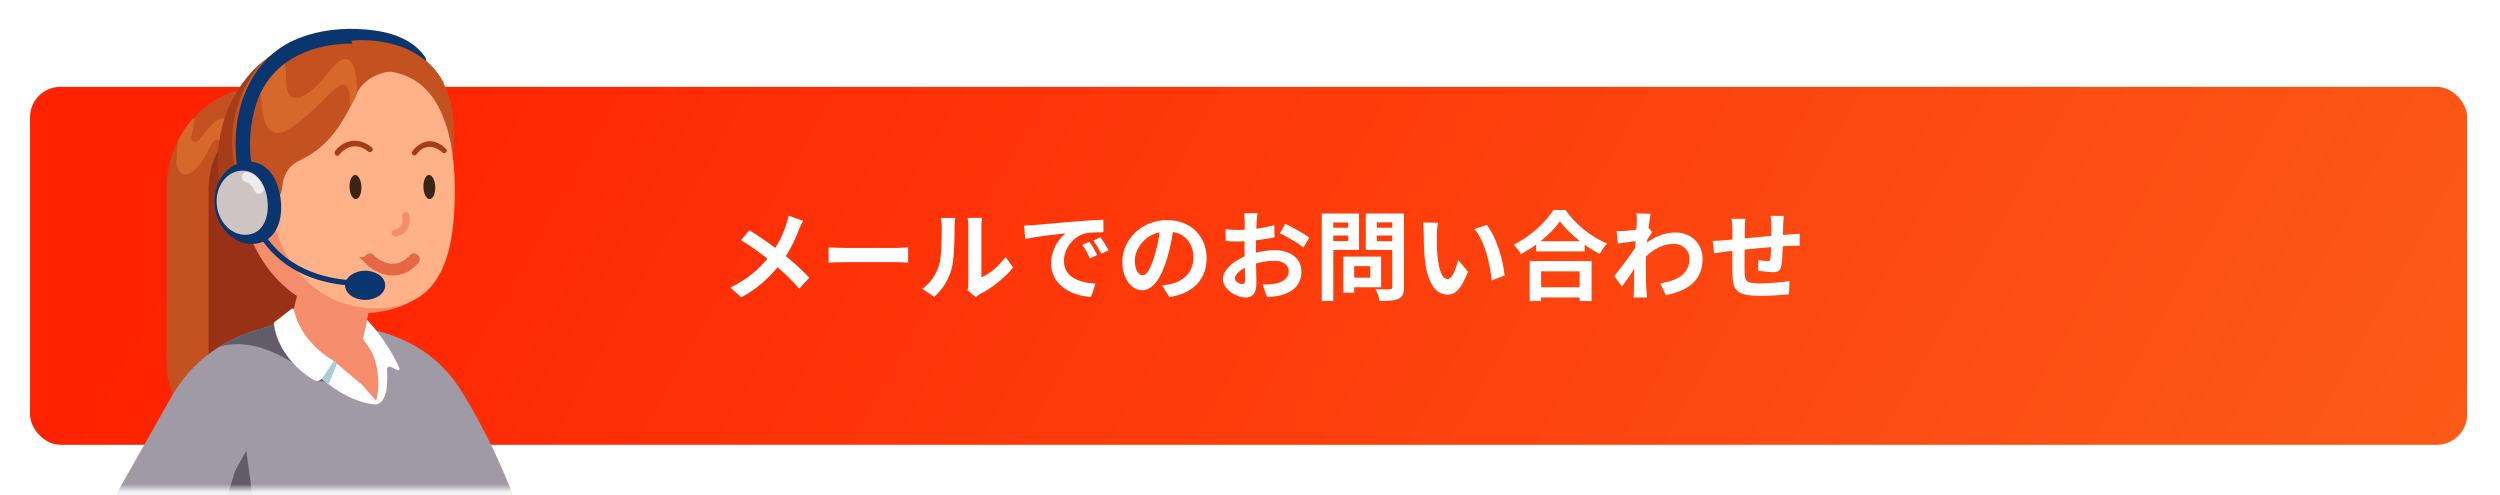 <svg width="333" height="66" viewBox="0 0 333 66" fill="none" xmlns="http://www.w3.org/2000/svg">
<g filter="url(#filter0_dd_1_4284)">
<rect x="4" y="9.623" width="324.629" height="47.678" rx="4.056" fill="url(#paint0_linear_1_4284)"/>
</g>
<path d="M106.967 29.407C106.798 29.706 106.551 30.278 106.421 30.577C106.031 31.604 105.446 32.917 104.679 34.113C105.823 35.049 106.915 36.05 107.799 36.986L106.46 38.468C105.55 37.402 104.614 36.492 103.574 35.595C102.43 36.973 100.935 38.416 98.738 39.612L97.282 38.299C99.401 37.272 100.935 36.011 102.222 34.464C101.286 33.723 100.038 32.8 98.712 31.994L99.817 30.668C100.857 31.305 102.222 32.241 103.275 33.021C103.938 31.981 104.38 30.954 104.718 29.927C104.835 29.589 104.978 29.069 105.03 28.731L106.967 29.407ZM110.369 32.943C110.837 32.982 111.786 33.021 112.462 33.021H119.443C120.054 33.021 120.626 32.969 120.964 32.943V34.984C120.652 34.971 119.989 34.919 119.443 34.919H112.462C111.721 34.919 110.85 34.945 110.369 34.984V32.943ZM128.876 38.676C128.928 38.429 128.98 38.065 128.98 37.714V30.135C128.98 29.55 128.889 29.056 128.876 29.017H130.813C130.8 29.056 130.722 29.563 130.722 30.148V36.947C131.775 36.492 133.062 35.465 133.933 34.204L134.934 35.634C133.855 37.038 131.983 38.442 130.527 39.183C130.241 39.339 130.085 39.469 129.968 39.573L128.876 38.676ZM122.857 38.481C124.001 37.675 124.703 36.479 125.067 35.374C125.431 34.256 125.444 31.799 125.444 30.226C125.444 29.706 125.405 29.355 125.327 29.03H127.238C127.225 29.095 127.147 29.667 127.147 30.213C127.147 31.747 127.108 34.49 126.757 35.803C126.367 37.272 125.548 38.546 124.443 39.534L122.857 38.481ZM136.398 30.044C136.918 30.031 137.425 30.005 137.672 29.979C138.764 29.888 140.909 29.693 143.288 29.498C144.627 29.381 146.044 29.303 146.967 29.264L146.98 30.928C146.278 30.941 145.16 30.941 144.471 31.11C142.898 31.526 141.715 33.203 141.715 34.75C141.715 36.895 143.717 37.662 145.927 37.779L145.316 39.56C142.586 39.378 140.012 37.922 140.012 35.101C140.012 33.229 141.065 31.747 141.949 31.084C140.727 31.214 138.075 31.5 136.567 31.825L136.398 30.044ZM145.121 32.202C145.446 32.67 145.914 33.463 146.161 33.97L145.173 34.412C144.848 33.697 144.575 33.19 144.159 32.605L145.121 32.202ZM146.577 31.604C146.902 32.059 147.396 32.826 147.669 33.333L146.694 33.801C146.343 33.099 146.044 32.618 145.628 32.046L146.577 31.604ZM160.716 34.386C160.716 37.129 159.039 39.066 155.763 39.573L154.788 38.026C155.282 37.974 155.646 37.896 155.997 37.818C157.661 37.428 158.961 36.232 158.961 34.334C158.961 32.54 157.986 31.201 156.231 30.902C156.049 32.007 155.828 33.203 155.451 34.425C154.671 37.051 153.553 38.663 152.136 38.663C150.693 38.663 149.497 37.077 149.497 34.88C149.497 31.877 152.097 29.316 155.464 29.316C158.688 29.316 160.716 31.552 160.716 34.386ZM151.161 34.711C151.161 36.024 151.681 36.661 152.188 36.661C152.734 36.661 153.241 35.842 153.774 34.087C154.073 33.125 154.32 32.02 154.463 30.941C152.318 31.383 151.161 33.281 151.161 34.711ZM167.498 28.406C167.459 28.64 167.407 29.199 167.381 29.537C167.368 29.823 167.355 30.135 167.342 30.46C168.2 30.356 169.058 30.187 169.734 29.992L169.773 31.604C169.032 31.773 168.135 31.903 167.29 32.007C167.277 32.397 167.277 32.8 167.277 33.177C167.277 33.333 167.277 33.489 167.277 33.658C168.161 33.437 169.058 33.32 169.773 33.32C171.775 33.32 173.348 34.36 173.348 36.154C173.348 37.688 172.542 38.845 170.475 39.365C169.877 39.495 169.305 39.534 168.772 39.573L168.174 37.896C168.759 37.896 169.318 37.883 169.773 37.805C170.826 37.61 171.658 37.09 171.658 36.141C171.658 35.257 170.878 34.737 169.747 34.737C168.941 34.737 168.096 34.867 167.303 35.101C167.329 36.128 167.355 37.142 167.355 37.584C167.355 39.196 166.783 39.625 165.925 39.625C164.664 39.625 162.883 38.533 162.883 37.155C162.883 36.024 164.183 34.841 165.782 34.152C165.769 33.84 165.769 33.528 165.769 33.229C165.769 32.865 165.769 32.501 165.769 32.137C165.522 32.15 165.288 32.163 165.08 32.163C164.209 32.163 163.702 32.15 163.26 32.098L163.234 30.525C164.001 30.616 164.56 30.629 165.028 30.629C165.262 30.629 165.522 30.616 165.782 30.603C165.795 30.148 165.795 29.771 165.795 29.55C165.795 29.277 165.743 28.64 165.704 28.406H167.498ZM171.203 29.81C172.204 30.291 173.712 31.149 174.401 31.643L173.621 32.969C172.997 32.436 171.294 31.461 170.488 31.071L171.203 29.81ZM164.482 37.09C164.482 37.493 165.093 37.844 165.431 37.844C165.665 37.844 165.847 37.74 165.847 37.298C165.847 36.973 165.834 36.375 165.808 35.673C165.015 36.102 164.482 36.635 164.482 37.09ZM179.583 29.628H177.594V30.33H179.583V29.628ZM177.594 32.111H179.583V31.37H177.594V32.111ZM181.026 33.281H177.594V40.093H176.06V28.445H181.026V33.281ZM182.521 35.452H180.376V36.986H182.521V35.452ZM183.964 38.26H180.376V38.988H178.933V34.178H183.964V38.26ZM183.392 32.124H185.446V31.37H183.392V32.124ZM185.446 29.615H183.392V30.33H185.446V29.615ZM187.006 28.445V38.247C187.006 39.105 186.837 39.547 186.291 39.794C185.758 40.054 184.939 40.093 183.743 40.093C183.691 39.651 183.444 38.923 183.223 38.507C183.977 38.559 184.861 38.546 185.108 38.533C185.355 38.533 185.446 38.455 185.446 38.221V33.294H181.923V28.445H187.006ZM191.538 29.667C191.447 30.135 191.382 30.889 191.382 31.253C191.369 32.098 191.382 33.073 191.46 34.009C191.642 35.881 192.032 37.168 192.851 37.168C193.462 37.168 193.982 35.647 194.229 34.607L195.529 36.193C194.671 38.455 193.852 39.248 192.812 39.248C191.382 39.248 190.147 37.961 189.783 34.477C189.653 33.281 189.64 31.76 189.64 30.967C189.64 30.603 189.614 30.044 189.536 29.641L191.538 29.667ZM198.038 29.966C199.273 31.461 200.261 34.711 200.404 36.7L198.701 37.363C198.493 35.27 197.804 32.111 196.387 30.499L198.038 29.966ZM210.41 36.141H205.275V38.26H210.41V36.141ZM203.754 40.106V34.776H211.996V40.106H210.41V39.625H205.275V40.106H203.754ZM205.197 32.124H210.449C209.37 31.279 208.408 30.343 207.784 29.485C207.173 30.356 206.263 31.279 205.197 32.124ZM206.913 27.964H208.512C209.903 29.953 212.009 31.604 214.076 32.436C213.699 32.839 213.348 33.346 213.075 33.827C212.412 33.489 211.736 33.06 211.086 32.592V33.489H204.612V32.579C203.975 33.047 203.286 33.476 202.597 33.853C202.389 33.476 201.96 32.917 201.622 32.592C203.858 31.513 205.938 29.55 206.913 27.964ZM218.023 29.589C218.023 29.212 218.036 28.822 217.971 28.419L219.869 28.484C219.791 28.848 219.687 29.511 219.583 30.33L220.064 30.941C219.882 31.175 219.622 31.604 219.401 31.942C219.388 32.059 219.388 32.189 219.375 32.306C220.688 31.331 222.027 30.967 223.197 30.967C225.199 30.967 226.772 32.384 226.785 34.477C226.785 37.103 225.134 38.676 221.91 39.313L221.13 37.74C223.418 37.402 225.056 36.466 225.043 34.438C225.043 33.424 224.224 32.488 222.924 32.488C221.546 32.488 220.337 33.151 219.245 34.152C219.232 34.529 219.219 34.906 219.219 35.244C219.219 36.31 219.219 37.402 219.297 38.624C219.31 38.858 219.349 39.326 219.388 39.625H217.594C217.62 39.339 217.633 38.871 217.633 38.663C217.659 37.649 217.672 36.895 217.685 35.803C217.139 36.622 216.502 37.571 216.047 38.182L215.02 36.765C215.761 35.855 217.061 34.139 217.802 33.047C217.828 32.748 217.854 32.436 217.867 32.124C217.23 32.202 216.229 32.332 215.501 32.436L215.332 30.772C215.709 30.785 216.008 30.785 216.463 30.759C216.84 30.733 217.412 30.668 217.971 30.59C217.997 30.096 218.023 29.732 218.023 29.589ZM237.596 28.757C237.57 28.965 237.531 29.537 237.518 29.888C237.505 30.395 237.505 30.863 237.492 31.292C237.843 31.266 238.168 31.24 238.467 31.227C238.831 31.201 239.338 31.175 239.715 31.136V32.735C239.494 32.722 238.805 32.735 238.467 32.748C238.181 32.761 237.843 32.774 237.466 32.8C237.427 33.788 237.375 34.854 237.271 35.4C237.128 36.089 236.803 36.258 236.14 36.258C235.672 36.258 234.632 36.128 234.177 36.063L234.216 34.62C234.619 34.711 235.152 34.789 235.412 34.789C235.672 34.789 235.789 34.737 235.815 34.49C235.867 34.139 235.906 33.541 235.919 32.917C234.762 33.008 233.488 33.125 232.383 33.242C232.37 34.438 232.357 35.634 232.383 36.193C232.409 37.467 232.526 37.753 234.476 37.753C235.75 37.753 237.388 37.597 238.363 37.428L238.298 39.196C237.427 39.3 235.828 39.404 234.593 39.404C231.226 39.404 230.823 38.702 230.758 36.453C230.745 35.894 230.745 34.633 230.745 33.424C230.394 33.463 230.095 33.489 229.874 33.515C229.458 33.567 228.652 33.697 228.314 33.749L228.132 32.085C228.509 32.085 229.107 32.059 229.77 31.994C230.004 31.968 230.342 31.942 230.758 31.903C230.758 31.292 230.758 30.811 230.758 30.59C230.758 30.057 230.719 29.615 230.654 29.147H232.487C232.422 29.589 232.409 29.953 232.409 30.499C232.409 30.798 232.396 31.24 232.396 31.747C233.501 31.643 234.762 31.526 235.945 31.422V29.953C235.945 29.628 235.893 29.017 235.854 28.757H237.596Z" fill="white"/>
<mask id="mask0_1_4284" style="mask-type:alpha" maskUnits="userSpaceOnUse" x="12" y="0" width="64" height="66">
<rect x="12.601" y="0.148" width="62.567" height="65" fill="#D9D9D9"/>
</mask>
<g mask="url(#mask0_1_4284)">
<path d="M42.966 54.82C42.966 56.34 41.734 57.57 40.217 57.57H31.016C26.162 57.57 22.23 53.635 22.23 48.784V24.873C22.23 17.4 28.287 11.343 35.76 11.343H40.214C41.734 11.343 42.964 12.575 42.964 14.092V54.82H42.966Z" fill="#C45120"/>
<path d="M41.183 15.178H36.728C35.465 15.178 34.243 15.335 33.084 15.622C29.862 17.808 27.781 21.244 27.781 25.11V50.369C27.781 54.656 31.715 58.134 36.567 58.134H43.893C43.919 58.001 43.935 42.202 43.935 42.063V17.607C43.935 16.265 42.702 15.176 41.185 15.176L41.183 15.178Z" fill="#993116"/>
<path d="M46.676 43.283C47.846 43.813 56.467 43.907 61.533 52.204C66.598 60.502 68.608 66.854 68.608 66.854L63.013 77.199C63.013 77.199 57.018 76.319 51.742 60.23L47.373 44.309" fill="#9F9AA5"/>
<path d="M58.613 85.173L59.749 88.342L29.308 88.951L29.329 85.173L29.34 83.032L29.295 82.491L28.334 71.013L28.073 67.909L27.018 55.288C27.018 52.144 29.214 48.379 32.003 45.849C33.034 44.914 34.144 44.149 35.256 43.645C36.185 43.222 37.118 42.985 38.003 42.985L38.413 43.027L43.261 43.531L43.948 43.601L49.219 44.149C51.929 44.706 58.196 48.157 58.593 53.165L58.744 56.068C58.744 56.068 61.849 58.172 63.841 61.391C63.841 67.909 62.469 81.468 58.613 85.173Z" fill="#9F9AA5"/>
<path d="M34.945 75.734L32.598 58.515L25.776 80.776L29.332 83.637C30.329 84.06 31.379 84.183 32.392 84.047L33.238 84.515C33.238 84.515 33.261 84.536 33.274 84.543C33.306 84.559 33.334 84.575 33.366 84.588L33.499 84.661L34.943 75.734H34.945Z" fill="#615C68"/>
<path d="M44.587 42.724L43.762 43.225L43.261 43.531L39.601 45.76C40.53 46.215 39.718 47.105 38.658 48.115C37.802 48.93 36.567 53.202 36.172 54.008L27.773 69.066L26.877 70.397L28.334 71.016L33.514 73.217C36.582 74.52 37.969 78.167 36.611 81.363L36.561 81.481C35.319 84.408 32.204 85.943 29.329 85.175C29.068 85.107 28.807 85.019 28.548 84.909L15.606 79.41C12.538 78.107 11.154 74.463 12.512 71.264L12.562 71.149C12.87 70.423 13.864 68.345 14.371 67.805L22.985 52.593C24.695 49.706 26.87 47.64 29.233 46.175C31.162 44.974 33.219 44.175 35.256 43.648C36.321 43.374 37.381 43.173 38.413 43.029C40.235 42.776 41.971 42.703 43.509 42.711C43.883 42.711 44.24 42.719 44.587 42.726V42.724Z" fill="#9F9AA5"/>
<path d="M46.747 50.831L42.217 50.781C42.217 50.781 40.802 49.41 38.658 48.115C36.83 47.008 34.468 45.954 32.003 45.849C31.086 45.81 30.157 45.904 29.233 46.173C31.162 44.972 33.219 44.173 35.256 43.645C36.185 43.222 37.118 42.985 38.003 42.985L38.413 43.027C40.235 42.773 41.971 42.7 43.509 42.708L43.763 43.225L43.948 43.601L45.353 46.478L46.747 50.831Z" fill="#615C68"/>
<path d="M39.977 37.669L38.514 43.75C38.514 43.75 49.739 55.781 50.386 53.136C51.533 48.468 50.828 46.288 48.324 45.197L49.285 40.719L39.977 37.669Z" fill="#F58D6C"/>
<path d="M50.149 53.836C49.64 53.951 46.961 53.601 43.77 51.189C43.473 50.964 43.172 50.721 42.867 50.46C42.862 50.455 42.856 50.452 42.851 50.447C42.713 50.578 42.46 50.773 42.217 50.781C41.854 50.792 37.026 47.975 36.481 43.058C36.473 42.995 36.504 42.933 36.556 42.899L38.883 41.113C38.979 41.05 39.105 41.103 39.131 41.215C39.327 42.04 40.058 45.419 44.473 48.095C44.473 48.097 44.478 48.1 44.48 48.1C44.608 48.21 44.747 48.327 44.893 48.45C45.919 49.311 47.295 50.473 48.199 51.236L50.287 53.578C50.363 53.69 50.282 53.807 50.149 53.836Z" fill="white"/>
<path d="M49.927 53.865C49.927 53.865 50.486 52.606 50.384 50.562C50.214 47.11 48.763 45.813 48.34 45.157L48.888 42.606C48.888 42.606 51.559 45.314 53.209 49.066C53.279 49.225 53.065 49.374 52.909 49.293L52.037 48.873C51.807 48.763 51.543 48.935 51.556 49.191C51.614 50.471 51.747 53.873 49.924 53.865H49.927Z" fill="white"/>
<path d="M60.206 21.787C58.788 32.51 43.146 42.356 45.157 41.379C45.157 41.379 33.663 35.982 30.449 26.343C27.086 16.249 32.661 4.614 45.53 4.813C58.295 5.011 61.535 11.729 60.206 21.784V21.787Z" fill="#C45120"/>
<path d="M29.893 15.748C27.875 15.797 26.794 19.236 25.812 18.891C24.995 18.607 26.042 16.849 25.812 15.698C24.974 16.562 24.298 17.63 23.742 18.711C23.663 19.405 23.525 20.332 23.504 21.395C23.46 23.776 25.716 24.343 27.825 19.857C29.951 15.34 29.891 24.348 29.891 24.348C29.891 24.348 31.909 15.701 29.891 15.748H29.893Z" fill="#D6682B"/>
<path d="M59.467 23.748C59.791 32.604 60.034 41.552 47.849 41.75C37.483 41.92 32.005 32.627 31.682 23.774C31.358 14.917 35.778 10.455 46.7 9.541C57.086 8.672 59.144 14.894 59.467 23.748Z" fill="#F58D6C"/>
<path d="M60.569 24.834C60.679 34.411 58.556 40.886 50.386 41.069C41.405 41.267 35.671 33.327 36.172 25.118C36.682 16.776 39.653 10.711 48.94 9.554C57.88 8.44 60.473 16.479 60.572 24.834H60.569Z" fill="#FFB287"/>
<path d="M30.99 27.392C30.99 27.392 34.426 23.836 35.321 25.656C36.078 27.194 37.413 26.889 37.588 24.865C37.718 23.343 38.525 22.027 39.726 21.463C43.214 19.821 45.185 17.547 47.569 12.377C48.337 10.716 50.41 9.46 52.836 9.46C52.836 9.46 27.509 -0.605 30.987 27.392H30.99Z" fill="#C45120"/>
<path d="M48.139 24.886C48.167 25.774 47.838 26.507 47.402 26.52C46.966 26.536 46.588 25.826 46.559 24.938C46.53 24.05 46.859 23.317 47.295 23.304C47.731 23.291 48.11 23.998 48.139 24.886Z" fill="#3A2416"/>
<path d="M57.977 24.886C58.005 25.774 57.676 26.507 57.24 26.52C56.804 26.533 56.426 25.826 56.397 24.938C56.368 24.05 56.697 23.317 57.133 23.304C57.569 23.288 57.948 23.998 57.977 24.886Z" fill="#3A2416"/>
<path d="M43.833 9.541C40.645 13.628 38.105 14.361 38.105 10.659C38.105 7.515 37.502 7.286 35.875 7.536C34.282 8.933 33.05 10.79 32.204 12.912C33.248 12.069 34.742 11.481 34.838 13.429C34.956 15.784 35.402 18.996 38.629 17.124C41.457 15.484 44.768 10.972 45.841 11.288C46.642 11.523 46.575 12.975 46.637 14.283C46.909 13.766 47.528 12.688 47.569 12.374C47.548 10.192 47.154 5.283 43.833 9.539V9.541Z" fill="#D6682B"/>
<path d="M30.361 29.15C30.361 29.15 30.353 29.126 30.334 29.084C30.324 29.058 30.311 29.027 30.295 28.99C30.282 28.956 30.269 28.92 30.253 28.878C30.188 28.708 30.105 28.465 30.006 28.16C29.81 27.549 29.57 26.68 29.376 25.622C29.277 25.095 29.191 24.52 29.126 23.912C29.058 23.304 29.019 22.659 29.003 21.996C28.995 21.33 29.008 20.643 29.071 19.949C29.12 19.254 29.23 18.554 29.358 17.863C29.431 17.518 29.507 17.176 29.593 16.836C29.692 16.5 29.77 16.163 29.888 15.836C30 15.51 30.102 15.186 30.235 14.876C30.361 14.562 30.481 14.254 30.627 13.964C30.765 13.669 30.898 13.379 31.055 13.108C31.206 12.834 31.342 12.565 31.507 12.317C31.666 12.069 31.807 11.818 31.969 11.594C32.128 11.369 32.285 11.15 32.434 10.941C32.588 10.735 32.747 10.549 32.891 10.366C33.037 10.186 33.173 10.014 33.316 9.863C33.598 9.56 33.828 9.283 34.045 9.082C34.468 8.672 34.71 8.437 34.71 8.437C34.71 8.437 34.507 8.703 34.152 9.173C33.969 9.4 33.783 9.708 33.554 10.043C33.436 10.207 33.329 10.398 33.214 10.594C33.102 10.792 32.974 10.993 32.857 11.212C32.744 11.434 32.627 11.664 32.507 11.904C32.384 12.142 32.288 12.4 32.17 12.659C32.05 12.915 31.959 13.191 31.857 13.468C31.75 13.742 31.666 14.032 31.577 14.327C31.483 14.617 31.415 14.92 31.342 15.225C31.261 15.528 31.217 15.842 31.157 16.155C31.094 16.466 31.071 16.789 31.026 17.105C30.995 17.424 30.974 17.745 30.953 18.066C30.932 18.708 30.927 19.348 30.977 19.975C31.013 20.601 31.097 21.215 31.191 21.802C31.295 22.39 31.413 22.954 31.554 23.479C31.692 24.006 31.844 24.497 32 24.943C32.308 25.836 32.63 26.552 32.867 27.032C32.985 27.272 33.084 27.455 33.149 27.57C33.165 27.599 33.18 27.625 33.191 27.646C33.201 27.661 33.209 27.677 33.217 27.688C33.235 27.716 33.243 27.732 33.243 27.732L30.361 29.155V29.15Z" fill="#A53D19"/>
<path d="M36.619 26.654C37.267 28.761 36.979 30.883 35.274 31.664C33.47 32.489 30.786 30.857 30.141 28.75C29.494 26.643 30.12 24.473 32.016 23.891C33.911 23.309 35.974 24.547 36.619 26.654Z" fill="#FFB287"/>
<path d="M45.18 20.625C46.191 19.33 47.742 19.087 49.018 20.178C49.381 20.486 49.909 19.964 49.543 19.654C47.99 18.327 45.938 18.455 44.656 20.1C44.366 20.473 44.888 21.003 45.18 20.625Z" fill="#A53D19"/>
<path d="M52.752 31.518C53.175 31.447 53.603 31.22 53.922 30.938C54.608 30.327 54.695 29.424 54.494 28.57C54.355 27.985 53.454 28.233 53.593 28.818C53.804 29.711 53.413 30.465 52.504 30.617C51.911 30.716 52.165 31.617 52.752 31.518Z" fill="#F58D6C"/>
<path d="M55.507 20.539C56.402 19.27 57.822 19.288 58.916 20.309C59.248 20.62 59.747 20.121 59.415 19.81C58.564 19.014 57.493 18.515 56.347 18.996C55.77 19.236 55.256 19.672 54.896 20.184C54.635 20.554 55.245 20.907 55.504 20.539H55.507Z" fill="#A53D19"/>
<path d="M32.744 27.228C33.118 29.246 34.235 31.225 35.515 32.794C38.627 36.612 43.407 38.082 48.196 38.1C48.658 38.1 48.658 37.385 48.196 37.382C43.494 37.364 38.825 35.901 35.857 32.079C34.736 30.638 33.77 28.855 33.434 27.037C33.35 26.583 32.658 26.776 32.742 27.228H32.744Z" fill="#0A366F"/>
<path d="M48.637 39.821C47.235 39.821 46.094 39.009 46.094 38.009C46.094 37.009 47.235 36.197 48.637 36.197C50.039 36.197 51.18 37.011 51.18 38.009C51.18 39.006 50.039 39.821 48.637 39.821Z" fill="#0A366F"/>
<path d="M48.637 36.325C49.969 36.325 51.05 37.076 51.05 38.006C51.05 38.935 49.969 39.687 48.637 39.687C47.306 39.687 46.225 38.935 46.225 38.006C46.225 37.076 47.306 36.325 48.637 36.325ZM48.637 36.063C47.162 36.063 45.964 36.935 45.964 38.006C45.964 39.076 47.162 39.949 48.637 39.949C50.112 39.949 51.311 39.076 51.311 38.006C51.311 36.935 50.112 36.063 48.637 36.063Z" fill="#0A366F"/>
<path d="M33.014 21.909C32.562 19.298 32.831 16.157 33.695 13.57C35.567 7.959 40.76 5.439 46.426 5.309C49.423 5.238 53.486 5.648 55.355 8.309C55.708 8.81 56.538 8.332 56.183 7.826C54.285 5.123 50.611 4.463 47.517 4.358C44.682 4.262 41.737 4.693 39.16 5.912C34.332 8.199 32.123 13.194 31.899 18.309C31.844 19.588 31.875 20.899 32.092 22.165C32.196 22.771 33.12 22.515 33.016 21.909H33.014Z" fill="#0A366F" stroke="#0A366F" stroke-miterlimit="10"/>
<path d="M33.538 32.359C31.207 32.359 29.154 30.343 28.768 27.672C28.562 26.257 28.844 24.857 29.559 23.73C30.28 22.596 31.353 21.873 32.58 21.696C32.771 21.667 32.964 21.654 33.149 21.654C35.248 21.654 36.812 23.453 37.233 26.346C37.622 29.035 36.812 31.925 34.12 32.314C33.927 32.343 33.734 32.356 33.541 32.356L33.538 32.359Z" fill="#0A366F"/>
<path d="M33.146 21.787C35.298 21.787 36.716 23.724 37.099 26.366C37.514 29.228 36.559 31.831 34.099 32.189C33.911 32.215 33.723 32.231 33.538 32.231C31.295 32.231 29.28 30.296 28.896 27.654C28.481 24.792 30.139 22.184 32.598 21.826C32.786 21.8 32.969 21.784 33.146 21.784M33.146 21.526C32.956 21.526 32.757 21.541 32.559 21.57C31.293 21.753 30.188 22.497 29.447 23.662C28.713 24.816 28.426 26.246 28.635 27.693C29.032 30.429 31.139 32.492 33.535 32.492C33.734 32.492 33.938 32.476 34.136 32.447C35.387 32.267 36.347 31.534 36.914 30.327C37.418 29.252 37.577 27.834 37.358 26.33C36.927 23.366 35.313 21.526 33.146 21.526Z" fill="#0A366F"/>
<path d="M35.598 26.479C35.938 28.821 35.099 30.959 33.115 31.246C31.131 31.533 29.246 29.868 28.906 27.526C28.567 25.183 29.901 23.05 31.885 22.763C33.87 22.476 35.259 24.134 35.598 26.476V26.479Z" fill="#CEC4C4"/>
<path d="M49.037 34.729C50.914 36.586 53.546 36.776 55.34 34.729C55.575 34.463 55.183 34.069 54.948 34.338C53.353 36.16 51.081 35.972 49.431 34.338C49.178 34.087 48.783 34.479 49.039 34.729H49.037Z" fill="#E56745" stroke="#E56745" stroke-miterlimit="10"/>
<path d="M46.789 5.421C46.789 5.421 55.507 4.291 59.136 11.087L47.332 6.74L46.789 5.424V5.421Z" fill="#C45120"/>
<path d="M44.901 48.431L44.893 48.45L43.77 51.189C43.473 50.964 43.172 50.721 42.867 50.46C42.867 50.455 42.867 50.447 42.867 50.439L44.478 48.1L44.489 48.084C44.616 48.194 44.755 48.309 44.898 48.431H44.901Z" fill="#A7CED8"/>
<path d="M32.669 24.192C32.721 24.204 32.773 24.228 32.825 24.246C32.663 24.194 32.815 24.244 32.885 24.28C32.961 24.319 33.034 24.361 33.105 24.408C33.227 24.484 33.345 24.583 33.488 24.74C33.648 24.915 33.776 25.126 33.862 25.348C33.99 25.677 34.3 25.904 34.666 25.805C34.979 25.719 35.251 25.332 35.123 25.001C34.763 24.066 34.024 23.202 33.018 22.936C32.206 22.719 31.859 23.977 32.671 24.194L32.669 24.192Z" fill="#EDEDED"/>
</g>
<defs>
<filter id="filter0_dd_1_4284" x="0.11" y="7.678" width="332.409" height="55.457" filterUnits="userSpaceOnUse" color-interpolation-filters="sRGB">
<feFlood flood-opacity="0" result="BackgroundImageFix"/>
<feColorMatrix in="SourceAlpha" type="matrix" values="0 0 0 0 0 0 0 0 0 0 0 0 0 0 0 0 0 0 127 0" result="hardAlpha"/>
<feOffset dy="1.945"/>
<feGaussianBlur stdDeviation="1.945"/>
<feColorMatrix type="matrix" values="0 0 0 0 0.149 0 0 0 0 0.604 0 0 0 0 0.647 0 0 0 0.16 0"/>
<feBlend mode="normal" in2="BackgroundImageFix" result="effect1_dropShadow_1_4284"/>
<feColorMatrix in="SourceAlpha" type="matrix" values="0 0 0 0 0 0 0 0 0 0 0 0 0 0 0 0 0 0 127 0" result="hardAlpha"/>
<feOffset/>
<feGaussianBlur stdDeviation="0.486"/>
<feColorMatrix type="matrix" values="0 0 0 0 0.149 0 0 0 0 0.604 0 0 0 0 0.647 0 0 0 0.04 0"/>
<feBlend mode="normal" in2="effect1_dropShadow_1_4284" result="effect2_dropShadow_1_4284"/>
<feBlend mode="normal" in="SourceGraphic" in2="effect2_dropShadow_1_4284" result="shape"/>
</filter>
<linearGradient id="paint0_linear_1_4284" x1="354.403" y1="47.13" x2="95.501" y2="-98.571" gradientUnits="userSpaceOnUse">
<stop offset="0.014" stop-color="#FB6C20"/>
<stop offset="0.014" stop-color="#FC5D19"/>
<stop offset="1" stop-color="#FF2200"/>
</linearGradient>
</defs>
</svg>
